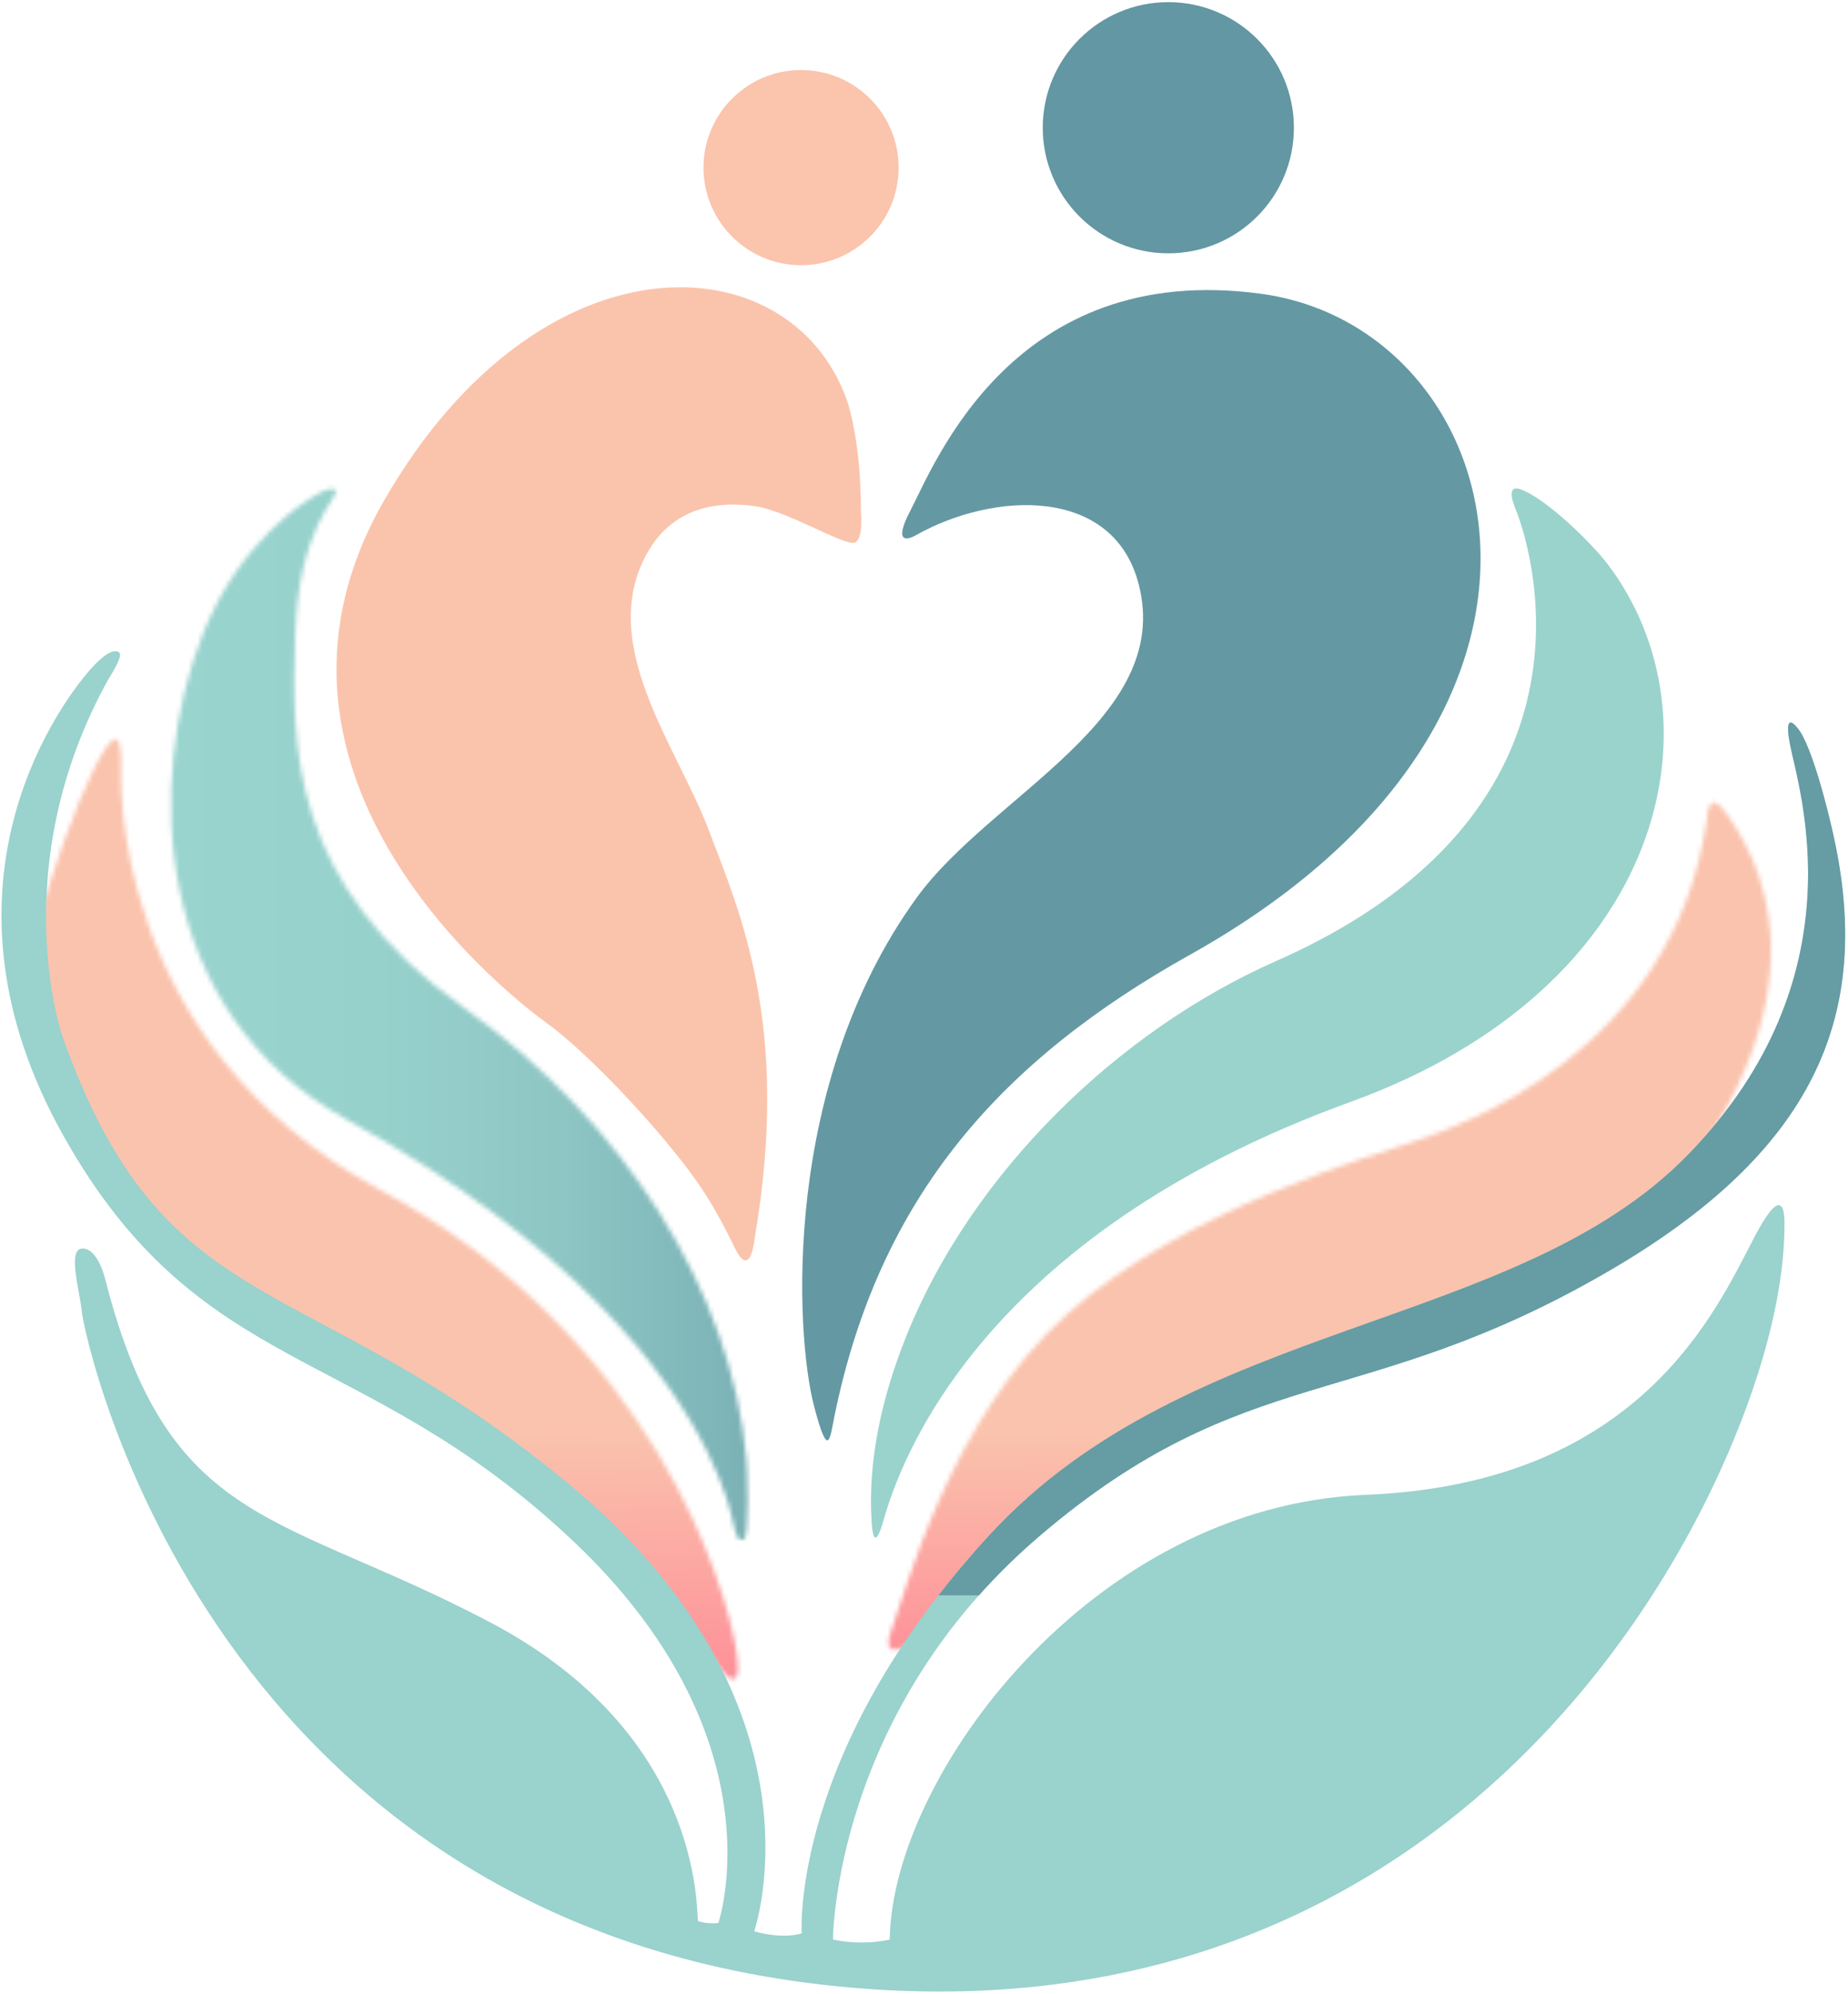 <svg width="407" height="439" viewBox="0 0 407 439" fill="none" xmlns="http://www.w3.org/2000/svg">
<mask id="mask0_6453_1260" style="mask-type:luminance" maskUnits="userSpaceOnUse" x="6" y="162" width="157" height="208">
<path d="M6.269 216.197C5.731 205.173 21.474 161.869 25.561 162.78C26.893 163.083 26.683 168.712 26.683 169.179C26.683 169.646 23.529 229.557 83.767 262.047C144.005 294.536 160.075 349.706 162.177 363.697C164.279 377.687 155.426 362.879 155.426 362.879C155.426 362.879 119.317 327.353 117.191 324.176C115.089 321 102.663 315.184 91.568 308.317C80.474 301.45 71.481 301.707 61.181 291.664C50.88 281.62 34.507 277.673 26.846 263.658C19.162 249.668 6.269 216.197 6.269 216.197Z" fill="white"/>
</mask>
<g mask="url(#mask0_6453_1260)">
<path d="M164.256 161.869H5.732V377.711H164.256V161.869Z" fill="url(#paint0_linear_6453_1260)"/>
</g>
<mask id="mask1_6453_1260" style="mask-type:luminance" maskUnits="userSpaceOnUse" x="195" y="176" width="196" height="188">
<path d="M201.744 361.266C201.744 361.266 193.265 367.059 196.395 358.767C199.502 350.475 209.125 312.45 235.144 289.257C261.141 266.063 303.137 254.268 311.732 251.255C320.327 248.265 368.817 232.266 375.964 180.063C375.964 180.063 376.174 173.079 380.402 179.385C384.629 185.668 408.36 217.831 360.595 271.062L319.837 292.06L252.709 316.421L201.744 361.266Z" fill="white"/>
</mask>
<g mask="url(#mask1_6453_1260)">
<path d="M408.337 173.056H193.289V367.036H408.337V173.056Z" fill="url(#paint1_linear_6453_1260)"/>
</g>
<path fill-rule="evenodd" clip-rule="evenodd" d="M176.424 15.421C188.29 15.421 197.913 25.044 197.913 36.91C197.913 48.775 188.29 58.398 176.424 58.398C164.559 58.398 154.936 48.775 154.936 36.91C154.936 25.044 164.559 15.421 176.424 15.421Z" fill="#FBC4AD"/>
<path fill-rule="evenodd" clip-rule="evenodd" d="M257.31 0.471C272.585 0.471 284.965 12.851 284.965 28.126C284.965 43.401 272.585 55.781 257.31 55.781C242.034 55.781 229.655 43.401 229.655 28.126C229.655 12.851 242.034 0.471 257.31 0.471Z" fill="#6297A3"/>
<path fill-rule="evenodd" clip-rule="evenodd" d="M166.287 111.464C158.112 110.296 148.139 111.558 142.417 121.998C131.485 141.945 149.097 164.391 155.987 182.516C162.854 200.618 174.229 225.75 166.241 272.417C166.241 272.417 165.4 282.064 161.873 274.87C157.085 265.083 153.885 260.015 146.434 251.116C137.745 240.745 127.234 230.235 120.508 225.353C108.549 216.688 50.53 168.969 84.795 109.853C119.059 50.713 173.645 53.142 186.374 87.71C186.374 87.71 189.621 95.909 189.621 112.936C189.621 112.936 190.182 118.752 188.266 119.476C186.047 120.34 173.481 112.492 166.287 111.464Z" fill="#FAC4AC"/>
<path fill-rule="evenodd" clip-rule="evenodd" d="M201.65 117.888C199.501 119.103 196.909 119.336 200.412 112.61C205.855 102.192 223.092 57.324 277.677 64.681C332.263 72.015 357.185 157.081 262.145 210.195C220.896 233.249 193.662 263.076 183.735 312.055C182.801 316.703 182.427 321.748 179.251 309.486C175.163 293.743 172.08 238.948 201.814 197.769C218.234 175.02 258.431 158.389 250.793 128.679C245.234 107.004 218.841 108.172 201.65 117.888Z" fill="#6499A3"/>
<mask id="mask2_6453_1260" style="mask-type:luminance" maskUnits="userSpaceOnUse" x="37" y="107" width="128" height="233">
<path d="M68.375 109.758C68.375 109.758 73.233 106.488 73.934 108.076C74.635 109.665 65.689 115.924 65.012 140.122C64.311 164.343 63.517 194.404 102.523 222.175C137.302 246.934 161.266 284.445 164.396 321.466C164.536 323.008 165.237 338.89 163.648 339.101C162.504 339.241 162.223 338.54 161.383 334.896C161.102 333.658 159.911 327.913 155.567 319.247C147.041 302.243 126.324 274.005 76.386 246.537C33.269 222.829 32.008 171.748 44.644 139.678C52.913 118.587 68.375 109.758 68.375 109.758Z" fill="white"/>
</mask>
<g mask="url(#mask2_6453_1260)">
<path d="M165.26 106.489H32.008V339.265H165.26V106.489Z" fill="url(#paint2_linear_6453_1260)"/>
</g>
<path fill-rule="evenodd" clip-rule="evenodd" d="M333.921 112.468C333.921 112.468 360.852 176.397 281.041 211.619C246.612 226.801 214.053 257.959 199.478 294.513C194.386 307.313 191.093 321.21 191.957 335.061C192.191 338.798 192.891 340.783 194.62 334.64C198.287 321.771 215.875 272.23 297.437 242.637C367.251 217.318 379.841 158.201 354.078 124.24C350.481 119.522 340.648 109.876 334.902 107.75C333.29 107.166 331.912 107.61 333.921 112.468Z" fill="#9AD3CC"/>
<path fill-rule="evenodd" clip-rule="evenodd" d="M26.216 143.675C26.216 143.675 24.581 141.526 18.532 149.023C12.482 156.544 -16.27 195.948 13.837 249.856C43.967 303.764 79.283 295.308 125.787 338.916C172.291 382.5 158.206 423.445 158.206 423.445C158.206 423.445 155.614 423.725 153.722 423.001C153.325 419.708 154.329 381.589 107.825 357.158C61.322 332.726 37.24 336.557 23.226 281.878C23.226 281.878 21.661 274.918 18.204 274.918C14.748 274.918 17.527 283.934 18.064 289.119C18.602 294.304 45.953 427.486 191.023 437.95C294.191 445.377 352.443 379.861 377.646 326.49C385.587 309.673 393.061 288.231 393.014 269.312C393.014 265.505 392.033 261.628 386.428 272.325C377.973 288.418 361.389 326.7 300.848 329.153C240.306 331.605 196.418 391.236 195.951 427.089C192.168 427.93 187.496 427.953 183.455 427.089C183.455 427.089 183.479 377.035 228.931 338.239C274.361 299.443 299.89 311.331 353.728 280.22C399.484 253.78 412.541 223.766 403.852 184.176C402.708 178.92 399.111 164.276 395.934 160.375C394.626 158.74 392.991 157.595 394.252 164.042C396.214 174.039 409.785 215.077 371.876 254.153C333.968 293.23 262.168 290.076 218.047 337.888C173.879 385.677 176.565 425.734 176.565 425.734C176.565 425.734 172.641 427.112 166.101 425.267C166.101 425.267 183.642 375.119 125.273 326.77C66.904 278.445 36.283 292.015 13.697 228.04C13.697 228.04 0.897 190.926 23.88 149.537C23.857 149.537 27.337 144.352 26.216 143.675Z" fill="#9AD2CD"/>
<path fill-rule="evenodd" clip-rule="evenodd" d="M215.618 351.27C219.565 346.832 223.979 342.465 228.931 338.237C274.36 299.441 299.89 311.33 353.728 280.218C399.484 253.778 412.541 223.764 403.852 184.174C402.707 178.919 399.11 164.274 395.934 160.373C394.626 158.738 392.991 157.594 394.252 164.04C396.214 174.037 409.784 215.075 371.876 254.152C333.968 293.228 262.168 290.075 218.047 337.887C213.842 342.441 210.082 346.902 206.695 351.294H215.618V351.27Z" fill="#669CA4"/>
<defs>
<linearGradient id="paint0_linear_6453_1260" x1="83.367" y1="162.779" x2="86.534" y2="369.689" gradientUnits="userSpaceOnUse">
<stop stop-color="#FAC3AD"/>
<stop offset="0.74" stop-color="#FAC3AD"/>
<stop offset="1" stop-color="#FE9199"/>
</linearGradient>
<linearGradient id="paint1_linear_6453_1260" x1="299.769" y1="176.641" x2="301.836" y2="363.131" gradientUnits="userSpaceOnUse">
<stop stop-color="#FAC3AD"/>
<stop offset="0.74" stop-color="#FAC3AD"/>
<stop offset="1" stop-color="#FE9199"/>
</linearGradient>
<linearGradient id="paint2_linear_6453_1260" x1="37.658" y1="222.876" x2="164.664" y2="222.876" gradientUnits="userSpaceOnUse">
<stop stop-color="#9AD4CE"/>
<stop offset="0.36" stop-color="#97D1CC"/>
<stop offset="0.667" stop-color="#8EC6C4"/>
<stop offset="0.953" stop-color="#7EB5B8"/>
<stop offset="1" stop-color="#7BB1B5"/>
</linearGradient>
</defs>
</svg>
